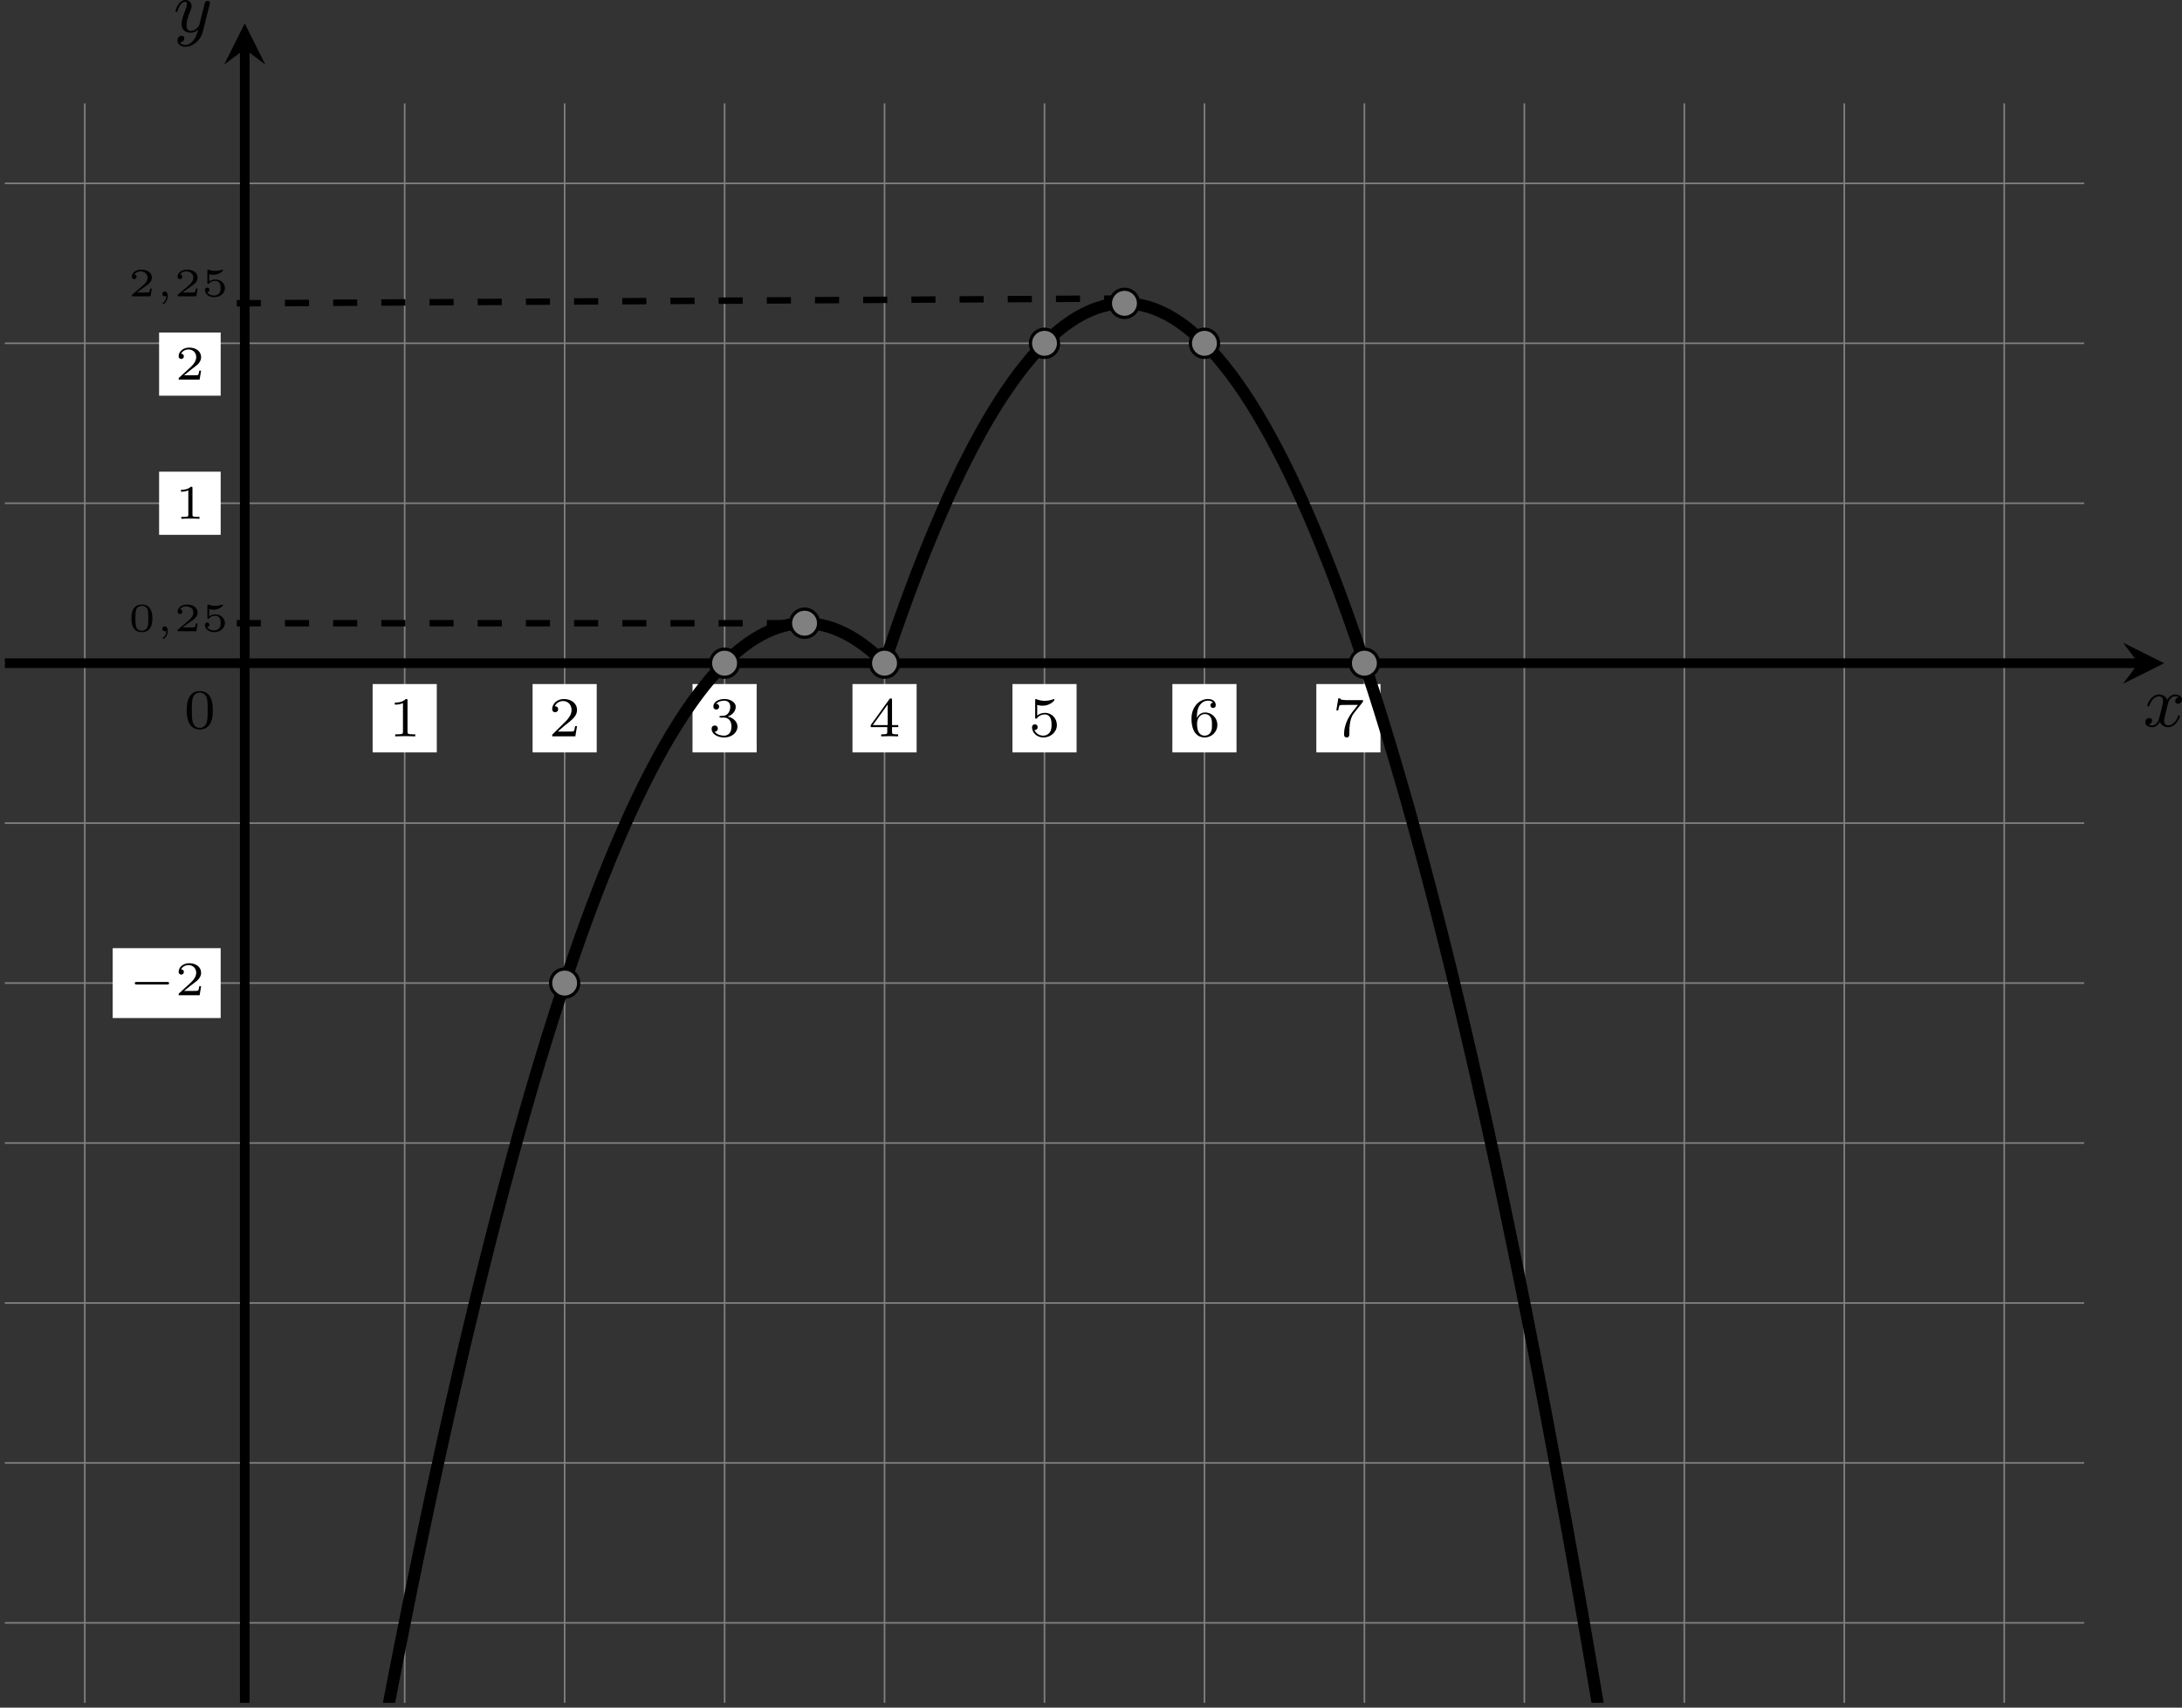 <?xml version='1.0' encoding='UTF-8'?>
<!-- This file was generated by dvisvgm 2.13.3 -->
<svg version='1.1' xmlns='http://www.w3.org/2000/svg' xmlns:xlink='http://www.w3.org/1999/xlink' width='541.372pt' height='423.703pt' viewBox='-0 375.783 541.372 423.703'>
<rect x="-0" y="375.783" width="541.372" height="423.703" fill="#333333" stroke="none"/>
<defs>
<clipPath id='clip1'>
<path d='M.598 399.145V200.719H258.55V399.145ZM258.55 200.719'/>
</clipPath>
<path id='g2-0' d='M4.758-1.339C4.854-1.339 5.003-1.339 5.003-1.494S4.854-1.65 4.758-1.65H.992C.897-1.65 .747-1.65 .747-1.494S.897-1.339 .992-1.339H4.758Z'/>
<path id='g10-48' d='M3.599-2.225C3.599-2.992 3.508-3.543 3.187-4.031C2.971-4.352 2.538-4.631 1.981-4.631C.363-4.631 .363-2.727 .363-2.225S.363 .139 1.981 .139S3.599-1.723 3.599-2.225ZM1.981-.056C1.66-.056 1.234-.244 1.095-.816C.997-1.227 .997-1.799 .997-2.315C.997-2.824 .997-3.354 1.102-3.738C1.248-4.289 1.695-4.435 1.981-4.435C2.357-4.435 2.72-4.205 2.845-3.801C2.957-3.424 2.964-2.922 2.964-2.315C2.964-1.799 2.964-1.283 2.873-.844C2.734-.209 2.26-.056 1.981-.056Z'/>
<path id='g10-49' d='M2.336-4.435C2.336-4.624 2.322-4.631 2.127-4.631C1.681-4.191 1.046-4.184 .76-4.184V-3.933C.928-3.933 1.388-3.933 1.771-4.129V-.572C1.771-.342 1.771-.251 1.074-.251H.809V0C.934-.007 1.792-.028 2.05-.028C2.267-.028 3.145-.007 3.299 0V-.251H3.034C2.336-.251 2.336-.342 2.336-.572V-4.435Z'/>
<path id='g10-50' d='M3.522-1.269H3.285C3.264-1.116 3.194-.704 3.103-.635C3.048-.593 2.511-.593 2.413-.593H1.13C1.862-1.241 2.106-1.437 2.525-1.764C3.041-2.176 3.522-2.608 3.522-3.271C3.522-4.115 2.783-4.631 1.89-4.631C1.025-4.631 .439-4.024 .439-3.382C.439-3.027 .739-2.992 .809-2.992C.976-2.992 1.179-3.11 1.179-3.361C1.179-3.487 1.13-3.731 .767-3.731C.983-4.226 1.458-4.38 1.785-4.38C2.483-4.38 2.845-3.836 2.845-3.271C2.845-2.664 2.413-2.183 2.19-1.932L.509-.272C.439-.209 .439-.195 .439 0H3.313L3.522-1.269Z'/>
<path id='g10-51' d='M1.904-2.329C2.448-2.329 2.838-1.953 2.838-1.206C2.838-.342 2.336-.084 1.932-.084C1.653-.084 1.039-.16 .746-.572C1.074-.586 1.151-.816 1.151-.962C1.151-1.186 .983-1.346 .767-1.346C.572-1.346 .377-1.227 .377-.941C.377-.286 1.102 .139 1.946 .139C2.915 .139 3.585-.509 3.585-1.206C3.585-1.75 3.138-2.294 2.371-2.455C3.103-2.72 3.368-3.243 3.368-3.668C3.368-4.219 2.734-4.631 1.96-4.631S.593-4.254 .593-3.696C.593-3.459 .746-3.327 .955-3.327C1.172-3.327 1.311-3.487 1.311-3.682C1.311-3.884 1.172-4.031 .955-4.045C1.2-4.352 1.681-4.428 1.939-4.428C2.253-4.428 2.692-4.275 2.692-3.668C2.692-3.375 2.594-3.055 2.413-2.838C2.183-2.573 1.988-2.559 1.639-2.538C1.465-2.525 1.451-2.525 1.416-2.518C1.402-2.518 1.346-2.504 1.346-2.427C1.346-2.329 1.409-2.329 1.527-2.329H1.904Z'/>
<path id='g10-52' d='M3.689-1.144V-1.395H2.915V-4.505C2.915-4.652 2.915-4.7 2.762-4.7C2.678-4.7 2.65-4.7 2.58-4.603L.272-1.395V-1.144H2.322V-.572C2.322-.335 2.322-.251 1.757-.251H1.569V0C1.918-.014 2.364-.028 2.615-.028C2.873-.028 3.32-.014 3.668 0V-.251H3.48C2.915-.251 2.915-.335 2.915-.572V-1.144H3.689ZM2.371-3.947V-1.395H.53L2.371-3.947Z'/>
<path id='g10-53' d='M1.081-3.891C1.437-3.801 1.646-3.801 1.757-3.801C2.678-3.801 3.222-4.428 3.222-4.533C3.222-4.61 3.173-4.631 3.138-4.631C3.124-4.631 3.11-4.631 3.082-4.61C2.915-4.547 2.545-4.407 2.029-4.407C1.834-4.407 1.465-4.421 1.011-4.596C.941-4.631 .928-4.631 .921-4.631C.83-4.631 .83-4.554 .83-4.442V-2.385C.83-2.267 .83-2.183 .941-2.183C1.004-2.183 1.011-2.197 1.081-2.28C1.381-2.664 1.806-2.72 2.05-2.72C2.469-2.72 2.657-2.385 2.692-2.329C2.817-2.099 2.859-1.834 2.859-1.43C2.859-1.22 2.859-.809 2.65-.502C2.476-.251 2.176-.084 1.834-.084C1.381-.084 .914-.335 .739-.795C1.004-.774 1.137-.948 1.137-1.137C1.137-1.437 .879-1.492 .788-1.492C.774-1.492 .439-1.492 .439-1.116C.439-.488 1.011 .139 1.848 .139C2.741 .139 3.522-.523 3.522-1.402C3.522-2.19 2.922-2.915 2.057-2.915C1.75-2.915 1.388-2.838 1.081-2.573V-3.891Z'/>
<path id='g10-54' d='M1.046-2.28C1.046-2.852 1.095-3.368 1.36-3.794C1.597-4.17 1.974-4.428 2.42-4.428C2.629-4.428 2.908-4.373 3.048-4.184C2.873-4.17 2.727-4.052 2.727-3.85C2.727-3.675 2.845-3.522 3.055-3.522S3.389-3.661 3.389-3.864C3.389-4.268 3.096-4.631 2.406-4.631C1.402-4.631 .377-3.71 .377-2.211C.377-.404 1.227 .139 1.995 .139C2.845 .139 3.585-.509 3.585-1.423C3.585-2.308 2.88-2.964 2.064-2.964C1.506-2.964 1.2-2.594 1.046-2.28ZM1.995-.084C1.646-.084 1.374-.286 1.227-.593C1.123-.802 1.067-1.151 1.067-1.569C1.067-2.246 1.471-2.769 2.029-2.769C2.35-2.769 2.566-2.643 2.741-2.385C2.908-2.12 2.915-1.827 2.915-1.423C2.915-1.025 2.915-.732 2.727-.46C2.559-.216 2.336-.084 1.995-.084Z'/>
<path id='g10-55' d='M3.731-4.212C3.801-4.296 3.801-4.31 3.801-4.491H1.974C1.695-4.491 1.618-4.498 1.367-4.519C1.004-4.547 .99-4.596 .969-4.714H.732L.488-3.222H.725C.739-3.327 .809-3.787 .921-3.857C.976-3.898 1.541-3.898 1.646-3.898H3.166C2.943-3.605 2.587-3.173 2.441-2.978C1.527-1.778 1.444-.669 1.444-.258C1.444-.181 1.444 .139 1.771 .139C2.106 .139 2.106-.174 2.106-.265V-.544C2.106-1.897 2.385-2.518 2.685-2.894L3.731-4.212Z'/>
<path id='g9-59' d='M1.345-.07C1.345 .408 1.086 .682 .951 .792C.902 .832 .892 .842 .892 .877C.892 .907 .936 .966 .981 .966C1.046 .966 1.514 .578 1.514-.045C1.514-.384 1.365-.608 1.141-.608C.951-.608 .837-.458 .837-.304C.837-.144 .951 0 1.141 0C1.215 0 1.29-.02 1.345-.07Z'/>
<path id='g5-49' d='M2.146-3.796C2.146-3.975 2.122-3.975 1.943-3.975C1.548-3.593 .938-3.593 .723-3.593V-3.359C.879-3.359 1.273-3.359 1.632-3.527V-.508C1.632-.311 1.632-.233 1.016-.233H.759V0C1.088-.024 1.554-.024 1.889-.024S2.69-.024 3.019 0V-.233H2.762C2.146-.233 2.146-.311 2.146-.508V-3.796Z'/>
<path id='g5-50' d='M3.216-1.118H2.995C2.983-1.034 2.923-.64 2.833-.574C2.792-.538 2.307-.538 2.224-.538H1.106L1.871-1.16C2.074-1.321 2.606-1.704 2.792-1.883C2.971-2.062 3.216-2.367 3.216-2.792C3.216-3.539 2.54-3.975 1.739-3.975C.968-3.975 .43-3.467 .43-2.905C.43-2.6 .687-2.564 .753-2.564C.903-2.564 1.076-2.672 1.076-2.887C1.076-3.019 .998-3.21 .735-3.21C.873-3.515 1.237-3.742 1.65-3.742C2.277-3.742 2.612-3.276 2.612-2.792C2.612-2.367 2.331-1.931 1.913-1.548L.496-.251C.436-.191 .43-.185 .43 0H3.031L3.216-1.118Z'/>
<path id='g11-48' d='M2.994-1.594C2.994-1.953 2.994-3.318 1.694-3.318S.394-1.953 .394-1.594C.394-1.23 .394 .11 1.694 .11S2.994-1.23 2.994-1.594ZM1.694-.055C1.509-.055 1.091-.12 .966-.623C.897-.892 .892-1.245 .892-1.654C.892-2.022 .892-2.366 .971-2.65C1.096-3.068 1.479-3.153 1.694-3.153C2.062-3.153 2.326-2.964 2.426-2.615C2.496-2.361 2.496-1.948 2.496-1.654C2.496-1.315 2.496-.912 2.421-.613C2.291-.13 1.893-.055 1.694-.055Z'/>
<path id='g11-50' d='M2.934-.961H2.725C2.71-.867 2.66-.558 2.58-.508C2.54-.478 2.122-.478 2.047-.478H1.071C1.4-.722 1.768-1.001 2.067-1.2C2.516-1.509 2.934-1.798 2.934-2.326C2.934-2.964 2.331-3.318 1.619-3.318C.946-3.318 .453-2.929 .453-2.441C.453-2.182 .672-2.137 .742-2.137C.877-2.137 1.036-2.227 1.036-2.431C1.036-2.61 .907-2.71 .752-2.725C.892-2.949 1.181-3.098 1.514-3.098C1.998-3.098 2.401-2.809 2.401-2.321C2.401-1.903 2.112-1.584 1.729-1.26L.513-.229C.463-.184 .458-.184 .453-.149V0H2.77L2.934-.961Z'/>
<path id='g11-53' d='M.976-2.745C1.24-2.68 1.465-2.68 1.519-2.68C1.858-2.68 2.107-2.78 2.237-2.849C2.356-2.909 2.695-3.123 2.695-3.233C2.695-3.308 2.64-3.318 2.625-3.318C2.615-3.318 2.605-3.318 2.55-3.293C2.361-3.228 2.052-3.158 1.724-3.158C1.44-3.158 1.166-3.208 .902-3.298C.847-3.318 .837-3.318 .827-3.318C.757-3.318 .757-3.258 .757-3.178V-1.684C.757-1.599 .757-1.534 .852-1.534C.907-1.534 .912-1.544 .956-1.599C1.146-1.818 1.41-1.928 1.748-1.928C2.037-1.928 2.197-1.758 2.267-1.654C2.381-1.484 2.406-1.26 2.406-1.021C2.406-.812 2.386-.533 2.192-.339C1.968-.11 1.684-.095 1.574-.095C1.25-.095 .887-.234 .732-.528C.941-.543 1.011-.692 1.011-.807C1.011-.966 .892-1.086 .732-1.086C.623-1.086 .453-1.021 .453-.792C.453-.304 .932 .11 1.584 .11C2.326 .11 2.934-.389 2.934-1.006C2.934-1.569 2.451-2.092 1.758-2.092C1.445-2.092 1.191-2.012 .976-1.848V-2.745Z'/>
<path id='g4-120' d='M4.411-3.622C4.08-3.56 3.981-3.273 3.981-3.138C3.981-2.968 4.107-2.815 4.331-2.815C4.582-2.815 4.824-3.031 4.824-3.344C4.824-3.757 4.376-3.963 3.954-3.963C3.416-3.963 3.102-3.488 2.995-3.3C2.824-3.739 2.43-3.963 2-3.963C1.04-3.963 .52-2.815 .52-2.582C.52-2.502 .583-2.475 .646-2.475C.726-2.475 .753-2.52 .771-2.573C1.049-3.461 1.641-3.739 1.982-3.739C2.242-3.739 2.475-3.569 2.475-3.147C2.475-2.824 2.089-1.39 1.973-.959C1.901-.681 1.632-.126 1.139-.126C.959-.126 .771-.188 .681-.242C.924-.287 1.103-.493 1.103-.726C1.103-.95 .933-1.049 .762-1.049C.502-1.049 .269-.825 .269-.52C.269-.081 .753 .099 1.13 .099C1.65 .099 1.955-.332 2.089-.574C2.313 .018 2.842 .099 3.084 .099C4.053 .099 4.564-1.067 4.564-1.282C4.564-1.327 4.537-1.39 4.447-1.39C4.349-1.39 4.34-1.354 4.295-1.219C4.098-.574 3.578-.126 3.111-.126C2.851-.126 2.609-.287 2.609-.717C2.609-.915 2.735-1.408 2.815-1.748C2.851-1.91 3.093-2.878 3.111-2.941C3.219-3.264 3.488-3.739 3.945-3.739C4.107-3.739 4.277-3.712 4.411-3.622Z'/>
<path id='g4-121' d='M4.501-3.452C4.51-3.497 4.528-3.551 4.528-3.604C4.528-3.721 4.447-3.865 4.25-3.865C4.133-3.865 3.972-3.793 3.9-3.622C3.891-3.587 3.802-3.219 3.748-3.022L3.3-1.228C3.228-.968 3.228-.95 3.21-.87C3.201-.834 2.824-.126 2.179-.126C1.623-.126 1.623-.69 1.623-.861C1.623-1.264 1.739-1.704 2.125-2.708C2.197-2.914 2.251-3.04 2.251-3.21C2.251-3.649 1.919-3.963 1.479-3.963C.619-3.963 .26-2.69 .26-2.582C.26-2.502 .323-2.475 .386-2.475C.484-2.475 .493-2.529 .529-2.645C.717-3.309 1.076-3.739 1.453-3.739C1.668-3.739 1.668-3.569 1.668-3.443C1.668-3.291 1.632-3.129 1.551-2.914C1.13-1.802 1.013-1.426 1.013-.995C1.013 0 1.82 .099 2.152 .099C2.591 .099 2.905-.134 3.067-.296C2.95 .161 2.851 .565 2.502 1.013C2.233 1.372 1.874 1.614 1.479 1.614C1.228 1.614 .933 1.524 .807 1.273C1.282 1.273 1.345 .879 1.345 .789C1.345 .592 1.201 .466 1.004 .466C.789 .466 .502 .637 .502 1.049C.502 1.515 .915 1.838 1.479 1.838C2.394 1.838 3.371 1.058 3.631 .009L4.501-3.452Z'/>
</defs>
<g id='page11' transform='matrix(2 0 0 2 0 0)'>
<path d='M.598 389.223H258.55M.598 369.379H258.55M.598 349.539H258.55M.598 329.695H258.55M.598 309.852H258.55M.598 290.008H258.55M.598 270.168H258.55M.598 250.324H258.55M.598 230.481H258.55M.598 210.641H258.55M10.52 399.145V200.719M30.363 399.145V200.719M50.203 399.145V200.719M70.047 399.145V200.719M89.891 399.145V200.719M109.731 399.145V200.719M129.574 399.145V200.719M149.418 399.145V200.719M169.261 399.145V200.719M189.101 399.145V200.719M208.945 399.145V200.719M228.789 399.145V200.719M248.632 399.145V200.719' stroke='#808080' fill='none' stroke-width='.199'/>
<path d='M.598 270.168H265.285' stroke='#000' fill='none' stroke-width='1.196' stroke-miterlimit='10'/>
<path d='M268.472 270.168L263.371 267.617L265.285 270.168L263.371 272.719'/>
<g transform='matrix(1 0 0 1 235.501 7.846)'>
<use x='30.361' y='270.167' xlink:href='#g4-120'/>
</g>
<path d='M30.363 399.145V193.984' stroke='#000' fill='none' stroke-width='1.196' stroke-miterlimit='10'/>
<path d='M30.363 190.797L27.812 195.898L30.363 193.984L32.91 195.898'/>
<g transform='matrix(1 0 0 1 -8.845 -78.312)'>
<use x='30.361' y='270.167' xlink:href='#g4-121'/>
</g>
<g transform='matrix(1 0 0 1 -14.454 -3.961)'>
<use x='30.361' y='270.167' xlink:href='#g11-48'/>
<use x='33.752' y='270.167' xlink:href='#g9-59'/>
<use x='36.035' y='270.167' xlink:href='#g11-50'/>
<use x='39.425' y='270.167' xlink:href='#g11-53'/>
</g>
<g transform='matrix(1 0 0 1 -14.454 -45.51)'>
<use x='30.361' y='270.167' xlink:href='#g11-50'/>
<use x='33.752' y='270.167' xlink:href='#g9-59'/>
<use x='36.035' y='270.167' xlink:href='#g11-50'/>
<use x='39.425' y='270.167' xlink:href='#g11-53'/>
</g>
<g transform='matrix(1 0 0 1 -7.559 8.082)'>
<use x='30.361' y='270.167' xlink:href='#g10-48'/>
</g>
<path d='M19.738 254.242H27.375V246.406H19.738Z' fill='#fff'/>
<g transform='matrix(1 0 0 1 -8.63 -17.917)'>
<use x='30.361' y='270.167' xlink:href='#g5-49'/>
</g>
<path d='M13.98 314.188H27.375V305.519H13.98Z' fill='#fff'/>
<g transform='matrix(1 0 0 1 -14.386 41.196)'>
<use x='30.361' y='270.167' xlink:href='#g2-0'/>
<use x='36.118' y='270.167' xlink:href='#g5-50'/>
</g>
<path d='M19.738 236.981H27.375V229.144H19.738Z' fill='#fff'/>
<g transform='matrix(1 0 0 1 -8.63 -35.18)'>
<use x='30.361' y='270.167' xlink:href='#g5-50'/>
</g>
<path d='M46.227 281.234H54.184V272.754H46.227Z' fill='#fff'/>
<g transform='matrix(1 0 0 1 17.857 9.075)'>
<use x='30.361' y='270.167' xlink:href='#g10-49'/>
</g>
<path d='M66.07 281.234H74.023V272.754H66.07Z' fill='#fff'/>
<g transform='matrix(1 0 0 1 37.7 9.075)'>
<use x='30.361' y='270.167' xlink:href='#g10-50'/>
</g>
<path d='M85.91 281.234H93.867V272.754H85.91Z' fill='#fff'/>
<g transform='matrix(1 0 0 1 57.542 9.075)'>
<use x='30.361' y='270.167' xlink:href='#g10-51'/>
</g>
<path d='M105.754 281.234H113.711V272.754H105.754Z' fill='#fff'/>
<g transform='matrix(1 0 0 1 77.385 9.075)'>
<use x='30.361' y='270.167' xlink:href='#g10-52'/>
</g>
<path d='M125.598 281.234H133.554V272.754H125.598Z' fill='#fff'/>
<g transform='matrix(1 0 0 1 97.228 9.075)'>
<use x='30.361' y='270.167' xlink:href='#g10-53'/>
</g>
<path d='M145.437 281.234H153.394V272.754H145.437Z' fill='#fff'/>
<g transform='matrix(1 0 0 1 117.071 9.075)'>
<use x='30.361' y='270.167' xlink:href='#g10-54'/>
</g>
<path d='M163.296 281.234H171.254V272.754H163.296Z' fill='#fff'/>
<g transform='matrix(1 0 0 1 134.929 9.075)'>
<use x='30.361' y='270.167' xlink:href='#g10-55'/>
</g>
<path d='M29.371 265.207H99.812' stroke='#000' fill='none' stroke-width='.797' stroke-miterlimit='10' stroke-dasharray='2.989 2.989'/>
<path d='M29.371 225.519L139.496 224.926' stroke='#000' fill='none' stroke-width='.797' stroke-miterlimit='10' stroke-dasharray='2.989 2.989'/>
<path d='M109.731 270.168C109.731 270.168 110.309 268.453 110.531 267.805C110.75 267.16 111.106 266.137 111.328 265.512C111.547 264.883 111.902 263.887 112.125 263.277C112.348 262.668 112.699 261.703 112.922 261.109C113.144 260.516 113.5 259.582 113.719 259.004C113.941 258.43 114.297 257.523 114.516 256.965C114.738 256.41 115.094 255.527 115.316 254.988C115.535 254.449 115.891 253.602 116.113 253.078C116.332 252.555 116.688 251.734 116.91 251.231C117.133 250.727 117.484 249.934 117.707 249.445C117.93 248.961 118.285 248.195 118.504 247.727C118.727 247.258 119.082 246.523 119.301 246.07C119.523 245.621 119.879 244.914 120.102 244.481C120.32 244.047 120.676 243.367 120.898 242.953C121.117 242.539 121.473 241.887 121.695 241.492C121.918 241.094 122.269 240.473 122.492 240.094C122.715 239.711 123.07 239.117 123.289 238.758C123.512 238.394 123.867 237.832 124.086 237.488C124.309 237.144 124.664 236.606 124.887 236.281C125.106 235.953 125.461 235.445 125.684 235.137C125.902 234.828 126.258 234.348 126.481 234.059C126.699 233.769 127.055 233.316 127.277 233.047C127.5 232.773 127.856 232.348 128.074 232.094C128.297 231.84 128.652 231.445 128.871 231.207C129.094 230.973 129.449 230.606 129.668 230.387C129.891 230.168 130.246 229.832 130.468 229.629C130.687 229.426 131.043 229.117 131.265 228.934C131.484 228.75 131.839 228.473 132.062 228.305C132.285 228.141 132.636 227.887 132.859 227.742C133.082 227.594 133.437 227.371 133.656 227.238C133.879 227.109 134.234 226.914 134.453 226.801C134.675 226.688 135.031 226.523 135.254 226.43C135.472 226.332 135.828 226.195 136.05 226.121C136.269 226.043 136.625 225.934 136.847 225.875C137.07 225.816 137.421 225.734 137.644 225.695C137.867 225.652 138.222 225.602 138.441 225.578C138.664 225.555 139.019 225.531 139.238 225.523C139.461 225.519 139.816 225.523 140.039 225.535C140.257 225.547 140.613 225.582 140.836 225.609C141.054 225.641 141.41 225.703 141.632 225.75C141.855 225.797 142.207 225.891 142.429 225.953C142.652 226.019 143.007 226.141 143.226 226.223C143.449 226.305 143.804 226.453 144.023 226.555C144.246 226.656 144.601 226.832 144.824 226.949C145.043 227.07 145.398 227.273 145.621 227.41C145.839 227.547 146.195 227.781 146.418 227.934C146.64 228.09 146.992 228.352 147.214 228.523C147.437 228.695 147.793 228.984 148.011 229.176C148.234 229.367 148.589 229.684 148.808 229.894C149.031 230.102 149.386 230.449 149.609 230.672C149.828 230.898 150.183 231.273 150.406 231.519C150.625 231.762 150.98 232.168 151.203 232.426C151.425 232.688 151.777 233.121 152 233.402C152.222 233.68 152.578 234.141 152.796 234.438C153.019 234.734 153.375 235.223 153.593 235.539C153.816 235.852 154.171 236.371 154.394 236.703C154.613 237.035 154.968 237.582 155.191 237.934C155.41 238.285 155.765 238.859 155.988 239.227S156.562 240.199 156.785 240.586C157.007 240.969 157.363 241.602 157.582 242.008C157.804 242.41 158.16 243.07 158.379 243.492C158.601 243.914 158.957 244.606 159.179 245.043C159.398 245.481 159.754 246.199 159.976 246.656C160.195 247.113 160.55 247.859 160.773 248.336C160.992 248.809 161.347 249.586 161.57 250.078S162.144 251.375 162.367 251.883C162.589 252.394 162.945 253.227 163.164 253.754C163.386 254.281 163.742 255.144 163.961 255.688C164.183 256.234 164.539 257.125 164.761 257.688C164.98 258.25 165.336 259.168 165.558 259.75C165.777 260.332 166.132 261.277 166.355 261.879C166.578 262.477 166.929 263.453 167.152 264.07S167.73 265.688 167.949 266.324C168.171 266.957 168.527 267.992 168.746 268.645C168.968 269.297 169.324 270.355 169.546 271.027C169.765 271.695 170.121 272.785 170.343 273.473C170.562 274.164 170.918 275.281 171.14 275.984C171.363 276.691 171.714 277.836 171.937 278.563C172.16 279.285 172.515 280.461 172.734 281.203C172.957 281.941 173.312 283.144 173.531 283.906C173.754 284.664 174.109 285.894 174.332 286.672C174.55 287.449 174.906 288.711 175.129 289.504C175.347 290.301 175.703 291.59 175.925 292.402C176.148 293.215 176.5 294.531 176.722 295.363C176.945 296.191 177.3 297.539 177.519 298.387C177.742 299.234 178.097 300.609 178.316 301.477C178.539 302.34 178.894 303.742 179.117 304.629C179.336 305.512 179.691 306.941 179.914 307.844C180.132 308.746 180.488 310.207 180.711 311.125C180.933 312.043 181.285 313.531 181.507 314.469C181.73 315.406 182.086 316.926 182.304 317.879C182.527 318.836 182.882 320.379 183.101 321.352C183.324 322.324 183.679 323.898 183.902 324.891C184.121 325.879 184.476 327.484 184.699 328.492C184.918 329.5 185.273 331.129 185.496 332.156C185.718 333.184 186.07 334.844 186.293 335.887C186.515 336.93 186.871 338.617 187.089 339.68C187.312 340.742 187.668 342.457 187.886 343.539C188.109 344.617 188.464 346.363 188.687 347.461C188.906 348.559 189.261 350.332 189.484 351.445C189.703 352.562 190.058 354.363 190.281 355.496C190.5 356.629 190.855 358.461 191.078 359.609C191.3 360.762 191.656 362.621 191.875 363.789C192.097 364.957 192.453 366.844 192.671 368.031C192.894 369.219 193.25 371.133 193.468 372.34C193.691 373.543 194.046 375.488 194.269 376.707C194.488 377.93 194.843 379.902 195.066 381.145C195.285 382.383 195.64 384.387 195.863 385.645C196.086 386.898 196.437 388.93 196.66 390.207C196.882 391.48 197.238 393.539 197.457 394.832C197.679 396.125 198.035 398.215 198.254 399.523C198.476 400.836 198.832 402.949 199.054 404.281C199.273 405.609 199.629 407.754 199.851 409.098C200.07 410.445 200.425 412.617 200.648 413.984C200.871 415.348 201.222 417.547 201.445 418.93S202.023 422.543 202.242 423.941C202.464 425.34 202.82 427.602 203.039 429.02C203.261 430.434 203.617 432.723 203.839 434.156C204.058 435.594 204.414 437.91 204.636 439.363C204.855 440.816 205.211 443.16 205.433 444.629C205.656 446.102 206.007 448.473 206.23 449.961S206.808 453.852 207.027 455.359C207.25 456.863 207.605 459.297 207.824 460.82C208.046 462.344 208.402 464.801 208.625 466.344C208.843 467.887 209.199 470.371 209.421 471.934C209.64 473.492 209.996 476.008 210.218 477.586C210.441 479.164 210.793 481.707 211.015 483.301C211.238 484.898 211.593 487.469 211.812 489.082C212.035 490.695 212.39 493.297 212.609 494.93C212.832 496.559 213.187 499.188 213.41 500.836C213.629 502.488 213.984 505.145 214.207 506.813C214.425 508.477 214.781 511.164 215.004 512.848C215.226 514.531 215.578 517.25 215.8 518.949C216.023 520.652 216.379 523.395 216.597 525.117C216.82 526.836 217.175 529.609 217.394 531.348C217.617 533.082 217.972 535.883 218.195 537.641C218.414 539.395 218.769 542.223 218.992 543.996C219.211 545.77 219.566 548.629 219.789 550.418C220.011 552.211 220.363 555.098 220.586 556.906C220.808 558.715 221.164 561.629 221.382 563.457C221.605 565.281 221.961 568.227 222.179 570.07C222.402 571.914 222.757 574.887 222.98 576.75C223.199 578.609 223.554 581.613 223.777 583.492C223.996 585.371 224.351 588.402 224.574 590.297C224.793 592.195 225.148 595.254 225.371 597.168C225.593 599.086 225.949 602.172 226.168 604.105C226.39 606.039 226.746 609.152 226.964 611.102C227.187 613.055 227.543 616.199 227.761 618.168C227.984 620.137 228.339 623.309 228.562 625.293C228.781 627.281 229.136 630.48 229.359 632.484C229.578 634.488 229.933 637.719 230.156 639.742C230.379 641.762 230.73 645.02 230.953 647.059C231.175 649.102 231.531 652.387 231.75 654.445C231.972 656.504 232.328 659.816 232.546 661.891C232.769 663.969 233.125 667.309 233.347 669.402C233.566 671.496 233.921 674.867 234.144 676.98C234.363 679.09 234.718 682.492 234.941 684.621S235.515 690.176 235.738 692.324C235.961 694.473 236.316 697.93 236.535 700.094C236.757 702.258 237.113 705.742 237.332 707.926C237.554 710.109 237.91 713.621 238.132 715.82C238.351 718.023 238.707 721.563 238.929 723.781C239.148 726 239.504 729.57 239.726 731.809C239.949 734.043 240.3 737.641 240.523 739.895C240.746 742.148 241.101 745.777 241.32 748.051C241.543 750.32 241.898 753.977 242.117 756.266C242.339 758.555 242.695 762.242 242.918 764.547C243.136 766.855 243.492 770.566 243.714 772.895C243.933 775.219 244.289 778.961 244.511 781.301C244.734 783.645 245.086 787.414 245.308 789.777C245.531 792.137 245.886 795.934 246.105 798.313C246.328 800.691 246.683 804.52 246.902 806.914C247.125 809.313 247.48 813.168 247.703 815.582C247.921 817.996 248.277 821.879 248.5 824.309C248.718 826.742 249.074 830.656 249.296 833.105C249.519 835.555 249.871 839.496 250.093 841.965C250.316 844.43 250.671 848.398 250.89 850.887C251.113 853.371 251.468 857.367 251.687 859.871C251.91 862.375 252.265 866.402 252.488 868.922C252.707 871.441 253.062 875.5 253.285 878.035C253.504 880.574 253.859 884.66 254.082 887.215C254.304 889.77 254.656 893.883 254.879 896.457C255.101 899.031 255.457 903.172 255.675 905.766C255.898 908.355 256.254 912.527 256.472 915.137C256.695 917.746 257.05 921.945 257.273 924.57C257.492 927.199 257.847 931.426 258.07 934.07C258.289 936.715 258.644 940.973 258.867 943.633C259.086 946.297 259.441 950.582 259.664 953.262C259.886 955.941 260.238 960.254 260.461 962.953C260.683 965.652 261.039 969.992 261.257 972.707C261.48 975.426 261.836 979.793 262.054 982.527C262.277 985.262 262.632 989.66 262.855 992.41C263.074 995.164 263.429 999.59 263.652 1002.359C263.871 1005.129 264.226 1009.586 264.449 1012.371C264.671 1015.16 265.023 1019.645 265.246 1022.449C265.468 1025.254 265.824 1029.766 266.043 1032.59C266.265 1035.41 266.621 1039.953 266.839 1042.793C267.062 1045.633 267.418 1050.203 267.64 1053.063C267.859 1055.918 268.437 1063.395 268.437 1063.395' stroke='#000' fill='none' stroke-width='1.494' stroke-miterlimit='10' clip-path='url(#clip1)'/>
<path d='M-29.168 1103.559C-29.168 1103.559-28.664 1097.016-28.469 1094.512C-28.273 1092.008-27.965 1088.004-27.77 1085.512C-27.578 1083.023-27.266 1079.039-27.074 1076.563C-26.879 1074.086-26.57 1070.125-26.375 1067.66C-26.18 1065.199-25.871 1061.258-25.676 1058.809C-25.484 1056.359-25.172 1052.441-24.98 1050.008C-24.785 1047.57-24.477 1043.676-24.281 1041.254C-24.086 1038.832-23.777 1034.957-23.582 1032.551C-23.391 1030.141-23.078 1026.289-22.887 1023.895C-22.691 1021.5-22.383 1017.668-22.188 1015.289C-21.992 1012.906-21.684 1009.098-21.488 1006.73C-21.297 1004.363-20.984 1000.578-20.793 998.223C-20.598 995.867-20.289 992.105-20.094 989.762C-19.898 987.422-19.59 983.68-19.395 981.352C-19.203 979.027-18.891 975.305-18.699 972.992C-18.504 970.68-18.195 966.98-18 964.68C-17.805 962.383-17.496 958.703-17.301 956.418C-17.109 954.133-16.797 950.477-16.605 948.203C-16.41 945.934-16.102 942.297-15.906 940.039C-15.715 937.781-15.402 934.168-15.207 931.926C-15.016 929.68-14.703 926.09-14.512 923.859C-14.316 921.629-14.008 918.059-13.812 915.84C-13.621 913.625-13.309 910.078-13.113 907.875C-12.922 905.668-12.609 902.145-12.418 899.953C-12.223 897.762-11.914 894.262-11.719 892.086C-11.527 889.906-11.215 886.426-11.02 884.262C-10.828 882.102-10.516 878.641-10.324 876.492C-10.129 874.344-9.82 870.906-9.625 868.77C-9.434 866.633-9.121 863.219-8.926 861.094C-8.734 858.973-8.422 855.582-8.23 853.473C-8.035 851.363-7.727 847.992-7.531 845.895C-7.34 843.801-7.027 840.453-6.832 838.371C-6.641 836.289-6.328 832.961-6.137 830.891C-5.941 828.824-5.633 825.52-5.438 823.465C-5.246 821.41-4.934 818.125-4.738 816.086C-4.547 814.043-4.234 810.781-4.043 808.754C-3.848 806.727-3.539 803.488-3.344 801.477C-3.152 799.461-2.84 796.242-2.648 794.242C-2.453 792.242-2.141 789.047-1.949 787.059C-1.754 785.074-1.445 781.898-1.25 779.926C-1.059 777.953-.746 774.801-.555 772.844C-.359 770.883-.047 767.754 .144 765.809C.34 763.863 .648 760.754 .844 758.82C1.035 756.891 1.348 753.801 1.539 751.883C1.734 749.965 2.047 746.898 2.238 744.996C2.434 743.09 2.742 740.047 2.938 738.156C3.129 736.266 3.441 733.242 3.633 731.367C3.828 729.488 4.141 726.488 4.332 724.625C4.527 722.762 4.836 719.785 5.031 717.934C5.223 716.082 5.535 713.129 5.727 711.293C5.922 709.453 6.234 706.52 6.426 704.699C6.621 702.875 6.93 699.965 7.125 698.152C7.316 696.344 7.629 693.453 7.82 691.66C8.016 689.863 8.324 686.996 8.52 685.211C8.715 683.43 9.023 680.582 9.219 678.816C9.41 677.047 9.723 674.223 9.914 672.469C10.109 670.711 10.418 667.91 10.613 666.168S11.117 661.645 11.312 659.918C11.504 658.191 11.816 655.43 12.008 653.719C12.203 652.004 12.512 649.266 12.707 647.566C12.902 645.867 13.211 643.148 13.406 641.465C13.598 639.777 13.91 637.082 14.102 635.41C14.297 633.738 14.605 631.066 14.801 629.406S15.305 625.098 15.5 623.449C15.691 621.805 16.004 619.176 16.195 617.543C16.391 615.91 16.699 613.305 16.895 611.688C17.09 610.066 17.398 607.484 17.594 605.879C17.785 604.273 18.098 601.711 18.289 600.121C18.484 598.527 18.793 595.988 18.988 594.41S19.492 590.313 19.688 588.75C19.879 587.184 20.191 584.688 20.383 583.137C20.578 581.586 20.887 579.113 21.082 577.574C21.277 576.039 21.586 573.586 21.781 572.063C21.973 570.539 22.285 568.105 22.477 566.598C22.672 565.086 22.98 562.676 23.176 561.18C23.371 559.688 23.68 557.297 23.875 555.816C24.066 554.332 24.379 551.969 24.57 550.5C24.766 549.031 25.074 546.684 25.27 545.23C25.465 543.773 25.773 541.453 25.969 540.012C26.16 538.57 26.473 536.27 26.664 534.84C26.859 533.414 27.168 531.137 27.363 529.723C27.559 528.305 27.867 526.051 28.062 524.648C28.254 523.25 28.566 521.012 28.758 519.625C28.953 518.238 29.262 516.027 29.457 514.652C29.652 513.281 29.961 511.09 30.156 509.73C30.348 508.371 30.66 506.199 30.852 504.855C31.047 503.508 31.355 501.359 31.551 500.027C31.742 498.695 32.055 496.57 32.25 495.25C32.441 493.93 32.754 491.828 32.945 490.523C33.141 489.219 33.449 487.137 33.645 485.844C33.836 484.551 34.148 482.492 34.344 481.215C34.535 479.938 34.848 477.898 35.039 476.633C35.234 475.367 35.543 473.352 35.738 472.102C35.93 470.852 36.242 468.855 36.438 467.617C36.629 466.383 36.941 464.41 37.133 463.184C37.328 461.961 37.637 460.012 37.832 458.801C38.023 457.59 38.336 455.66 38.531 454.465C38.723 453.27 39.035 451.363 39.227 450.18C39.422 448.996 39.73 447.109 39.926 445.941C40.117 444.773 40.43 442.91 40.621 441.754C40.816 440.598 41.129 438.758 41.32 437.617C41.516 436.473 41.824 434.652 42.02 433.527C42.211 432.398 42.523 430.598 42.715 429.484C42.91 428.371 43.223 426.594 43.414 425.492C43.609 424.391 43.918 422.637 44.113 421.551C44.305 420.465 44.617 418.73 44.809 417.656C45.004 416.582 45.316 414.871 45.508 413.813C45.703 412.754 46.012 411.063 46.207 410.02C46.398 408.973 46.711 407.305 46.902 406.27C47.098 405.238 47.41 403.594 47.602 402.574C47.797 401.555 48.105 399.934 48.301 398.926C48.492 397.922 48.805 396.32 48.996 395.328C49.191 394.336 49.504 392.758 49.695 391.777C49.891 390.801 50.199 389.242 50.395 388.277C50.586 387.313 50.898 385.777 51.09 384.824C51.285 383.875 51.598 382.359 51.789 381.422C51.984 380.484 52.293 378.992 52.488 378.07C52.68 377.145 52.992 375.676 53.184 374.766C53.379 373.855 53.688 372.406 53.883 371.512C54.078 370.613 54.387 369.188 54.582 368.305C54.773 367.422 55.086 366.016 55.277 365.148C55.473 364.277 55.781 362.894 55.977 362.039C56.172 361.184 56.48 359.82 56.676 358.981C56.867 358.137 57.18 356.797 57.371 355.969C57.566 355.141 57.875 353.824 58.07 353.008C58.266 352.195 58.574 350.898 58.77 350.098C58.961 349.297 59.273 348.023 59.465 347.234C59.66 346.449 59.969 345.195 60.164 344.422C60.359 343.648 60.668 342.418 60.863 341.656C61.055 340.898 61.367 339.688 61.559 338.941C61.754 338.195 62.062 337.008 62.258 336.277C62.453 335.543 62.762 334.379 62.957 333.66C63.148 332.941 63.461 331.797 63.652 331.09C63.848 330.387 64.156 329.266 64.352 328.574C64.547 327.879 64.856 326.781 65.051 326.102C65.242 325.426 65.555 324.348 65.746 323.684C65.941 323.016 66.25 321.961 66.445 321.309C66.641 320.66 66.949 319.625 67.144 318.988C67.336 318.352 67.648 317.34 67.84 316.715C68.035 316.09 68.344 315.102 68.539 314.492C68.734 313.879 69.043 312.91 69.238 312.316C69.43 311.719 69.742 310.773 69.934 310.188C70.129 309.606 70.438 308.68 70.633 308.113C70.828 307.543 71.137 306.641 71.332 306.086C71.523 305.527 71.836 304.648 72.027 304.106C72.223 303.562 72.531 302.703 72.727 302.176C72.922 301.648 73.231 300.809 73.426 300.293C73.617 299.781 73.93 298.965 74.121 298.465C74.316 297.961 74.625 297.168 74.82 296.68C75.012 296.191 75.324 295.422 75.519 294.949C75.711 294.473 76.023 293.723 76.215 293.262C76.41 292.801 76.719 292.074 76.914 291.629C77.106 291.18 77.418 290.477 77.613 290.043C77.805 289.609 78.117 288.926 78.309 288.504C78.504 288.086 78.812 287.422 79.008 287.016C79.199 286.609 79.512 285.969 79.707 285.578C79.898 285.184 80.211 284.566 80.402 284.188C80.598 283.809 80.906 283.211 81.102 282.848C81.293 282.481 81.606 281.906 81.801 281.555C81.992 281.203 82.305 280.652 82.496 280.312C82.691 279.977 83 279.445 83.195 279.121C83.387 278.797 83.699 278.285 83.894 277.977C84.086 277.664 84.398 277.18 84.59 276.879C84.785 276.582 85.094 276.117 85.289 275.836C85.481 275.551 85.793 275.109 85.988 274.836C86.18 274.566 86.492 274.145 86.684 273.891C86.879 273.633 87.188 273.234 87.383 272.992C87.574 272.75 87.887 272.371 88.078 272.141C88.273 271.91 88.586 271.555 88.777 271.34C88.973 271.125 89.281 270.789 89.477 270.59C89.668 270.387 89.981 270.074 90.172 269.887C90.367 269.699 90.68 269.406 90.871 269.234C91.066 269.059 91.375 268.789 91.57 268.629C91.762 268.469 92.074 268.223 92.266 268.074C92.461 267.926 92.773 267.703 92.965 267.566C93.16 267.434 93.469 267.23 93.664 267.109C93.856 266.992 94.168 266.809 94.359 266.703C94.555 266.598 94.867 266.438 95.059 266.344C95.254 266.25 95.562 266.113 95.758 266.035C95.949 265.957 96.262 265.84 96.453 265.773C96.648 265.707 96.961 265.613 97.152 265.563C97.348 265.512 97.656 265.438 97.852 265.398C98.043 265.363 98.356 265.313 98.547 265.285C98.742 265.262 99.055 265.234 99.246 265.223C99.441 265.211 99.75 265.203 99.945 265.207C100.137 265.211 100.449 265.227 100.641 265.242C100.836 265.258 101.144 265.293 101.34 265.324C101.535 265.355 101.844 265.414 102.039 265.457C102.231 265.5 102.543 265.582 102.734 265.637C102.93 265.695 103.238 265.797 103.434 265.867C103.629 265.938 103.938 266.063 104.133 266.148C104.324 266.23 104.637 266.379 104.828 266.477C105.023 266.574 105.332 266.742 105.527 266.852C105.723 266.965 106.031 267.156 106.227 267.281C106.418 267.406 106.731 267.617 106.922 267.754C107.117 267.895 107.426 268.129 107.621 268.281C107.816 268.434 108.125 268.688 108.32 268.855C108.512 269.02 108.824 269.297 109.016 269.477C109.211 269.656 109.715 270.148 109.715 270.148' stroke='#000' fill='none' stroke-width='1.494' stroke-miterlimit='10' clip-path='url(#clip1)'/>
<path d='M71.789 309.852C71.789 308.891 71.008 308.109 70.047 308.109C69.082 308.109 68.305 308.891 68.305 309.852C68.305 310.816 69.082 311.598 70.047 311.598C71.008 311.598 71.789 310.816 71.789 309.852Z' fill='#808080' clip-path='url(#clip1)'/>
<path d='M71.789 309.852C71.789 308.891 71.008 308.109 70.047 308.109C69.082 308.109 68.305 308.891 68.305 309.852C68.305 310.816 69.082 311.598 70.047 311.598C71.008 311.598 71.789 310.816 71.789 309.852Z' stroke='#000' fill='none' stroke-width='.399' stroke-miterlimit='10' clip-path='url(#clip1)'/>
<path d='M91.633 270.168C91.633 269.203 90.852 268.422 89.891 268.422C88.926 268.422 88.144 269.203 88.144 270.168C88.144 271.129 88.926 271.91 89.891 271.91C90.852 271.91 91.633 271.129 91.633 270.168Z' fill='#808080' clip-path='url(#clip1)'/>
<path d='M91.633 270.168C91.633 269.203 90.852 268.422 89.891 268.422C88.926 268.422 88.144 269.203 88.144 270.168C88.144 271.129 88.926 271.91 89.891 271.91C90.852 271.91 91.633 271.129 91.633 270.168Z' stroke='#000' fill='none' stroke-width='.399' stroke-miterlimit='10' clip-path='url(#clip1)'/>
<path d='M101.555 265.207C101.555 264.242 100.773 263.461 99.812 263.461C98.848 263.461 98.066 264.242 98.066 265.207C98.066 266.168 98.848 266.949 99.812 266.949C100.773 266.949 101.555 266.168 101.555 265.207Z' fill='#808080' clip-path='url(#clip1)'/>
<path d='M101.555 265.207C101.555 264.242 100.773 263.461 99.812 263.461C98.848 263.461 98.066 264.242 98.066 265.207C98.066 266.168 98.848 266.949 99.812 266.949C100.773 266.949 101.555 266.168 101.555 265.207Z' stroke='#000' fill='none' stroke-width='.399' stroke-miterlimit='10' clip-path='url(#clip1)'/>
<path d='M111.477 270.168C111.477 269.203 110.695 268.422 109.731 268.422C108.769 268.422 107.988 269.203 107.988 270.168C107.988 271.129 108.769 271.91 109.731 271.91C110.695 271.91 111.477 271.129 111.477 270.168Z' fill='#808080' clip-path='url(#clip1)'/>
<path d='M111.477 270.168C111.477 269.203 110.695 268.422 109.731 268.422C108.769 268.422 107.988 269.203 107.988 270.168C107.988 271.129 108.769 271.91 109.731 271.91C110.695 271.91 111.477 271.129 111.477 270.168Z' stroke='#000' fill='none' stroke-width='.399' stroke-miterlimit='10' clip-path='url(#clip1)'/>
<path d='M131.316 230.481C131.316 229.519 130.539 228.738 129.574 228.738C128.613 228.738 127.832 229.519 127.832 230.481C127.832 231.445 128.613 232.227 129.574 232.227C130.539 232.227 131.316 231.445 131.316 230.481Z' fill='#808080' clip-path='url(#clip1)'/>
<path d='M131.316 230.481C131.316 229.519 130.539 228.738 129.574 228.738C128.613 228.738 127.832 229.519 127.832 230.481C127.832 231.445 128.613 232.227 129.574 232.227C130.539 232.227 131.316 231.445 131.316 230.481Z' stroke='#000' fill='none' stroke-width='.399' stroke-miterlimit='10' clip-path='url(#clip1)'/>
<path d='M141.238 225.519C141.238 224.559 140.461 223.777 139.496 223.777C138.535 223.777 137.754 224.559 137.754 225.519C137.754 226.484 138.535 227.266 139.496 227.266C140.461 227.266 141.238 226.484 141.238 225.519Z' fill='#808080' clip-path='url(#clip1)'/>
<path d='M141.238 225.519C141.238 224.559 140.461 223.777 139.496 223.777C138.535 223.777 137.754 224.559 137.754 225.519C137.754 226.484 138.535 227.266 139.496 227.266C140.461 227.266 141.238 226.484 141.238 225.519Z' stroke='#000' fill='none' stroke-width='.399' stroke-miterlimit='10' clip-path='url(#clip1)'/>
<path d='M151.16 230.481C151.16 229.519 150.379 228.738 149.418 228.738C148.453 228.738 147.675 229.519 147.675 230.481C147.675 231.445 148.453 232.227 149.418 232.227C150.379 232.227 151.16 231.445 151.16 230.481Z' fill='#808080' clip-path='url(#clip1)'/>
<path d='M151.16 230.481C151.16 229.519 150.379 228.738 149.418 228.738C148.453 228.738 147.675 229.519 147.675 230.481C147.675 231.445 148.453 232.227 149.418 232.227C150.379 232.227 151.16 231.445 151.16 230.481Z' stroke='#000' fill='none' stroke-width='.399' stroke-miterlimit='10' clip-path='url(#clip1)'/>
<path d='M171.004 270.168C171.004 269.203 170.222 268.422 169.261 268.422C168.296 268.422 167.515 269.203 167.515 270.168C167.515 271.129 168.296 271.91 169.261 271.91C170.222 271.91 171.004 271.129 171.004 270.168Z' fill='#808080' clip-path='url(#clip1)'/>
<path d='M171.004 270.168C171.004 269.203 170.222 268.422 169.261 268.422C168.296 268.422 167.515 269.203 167.515 270.168C167.515 271.129 168.296 271.91 169.261 271.91C170.222 271.91 171.004 271.129 171.004 270.168Z' stroke='#000' fill='none' stroke-width='.399' stroke-miterlimit='10' clip-path='url(#clip1)'/>
</g>
</svg>